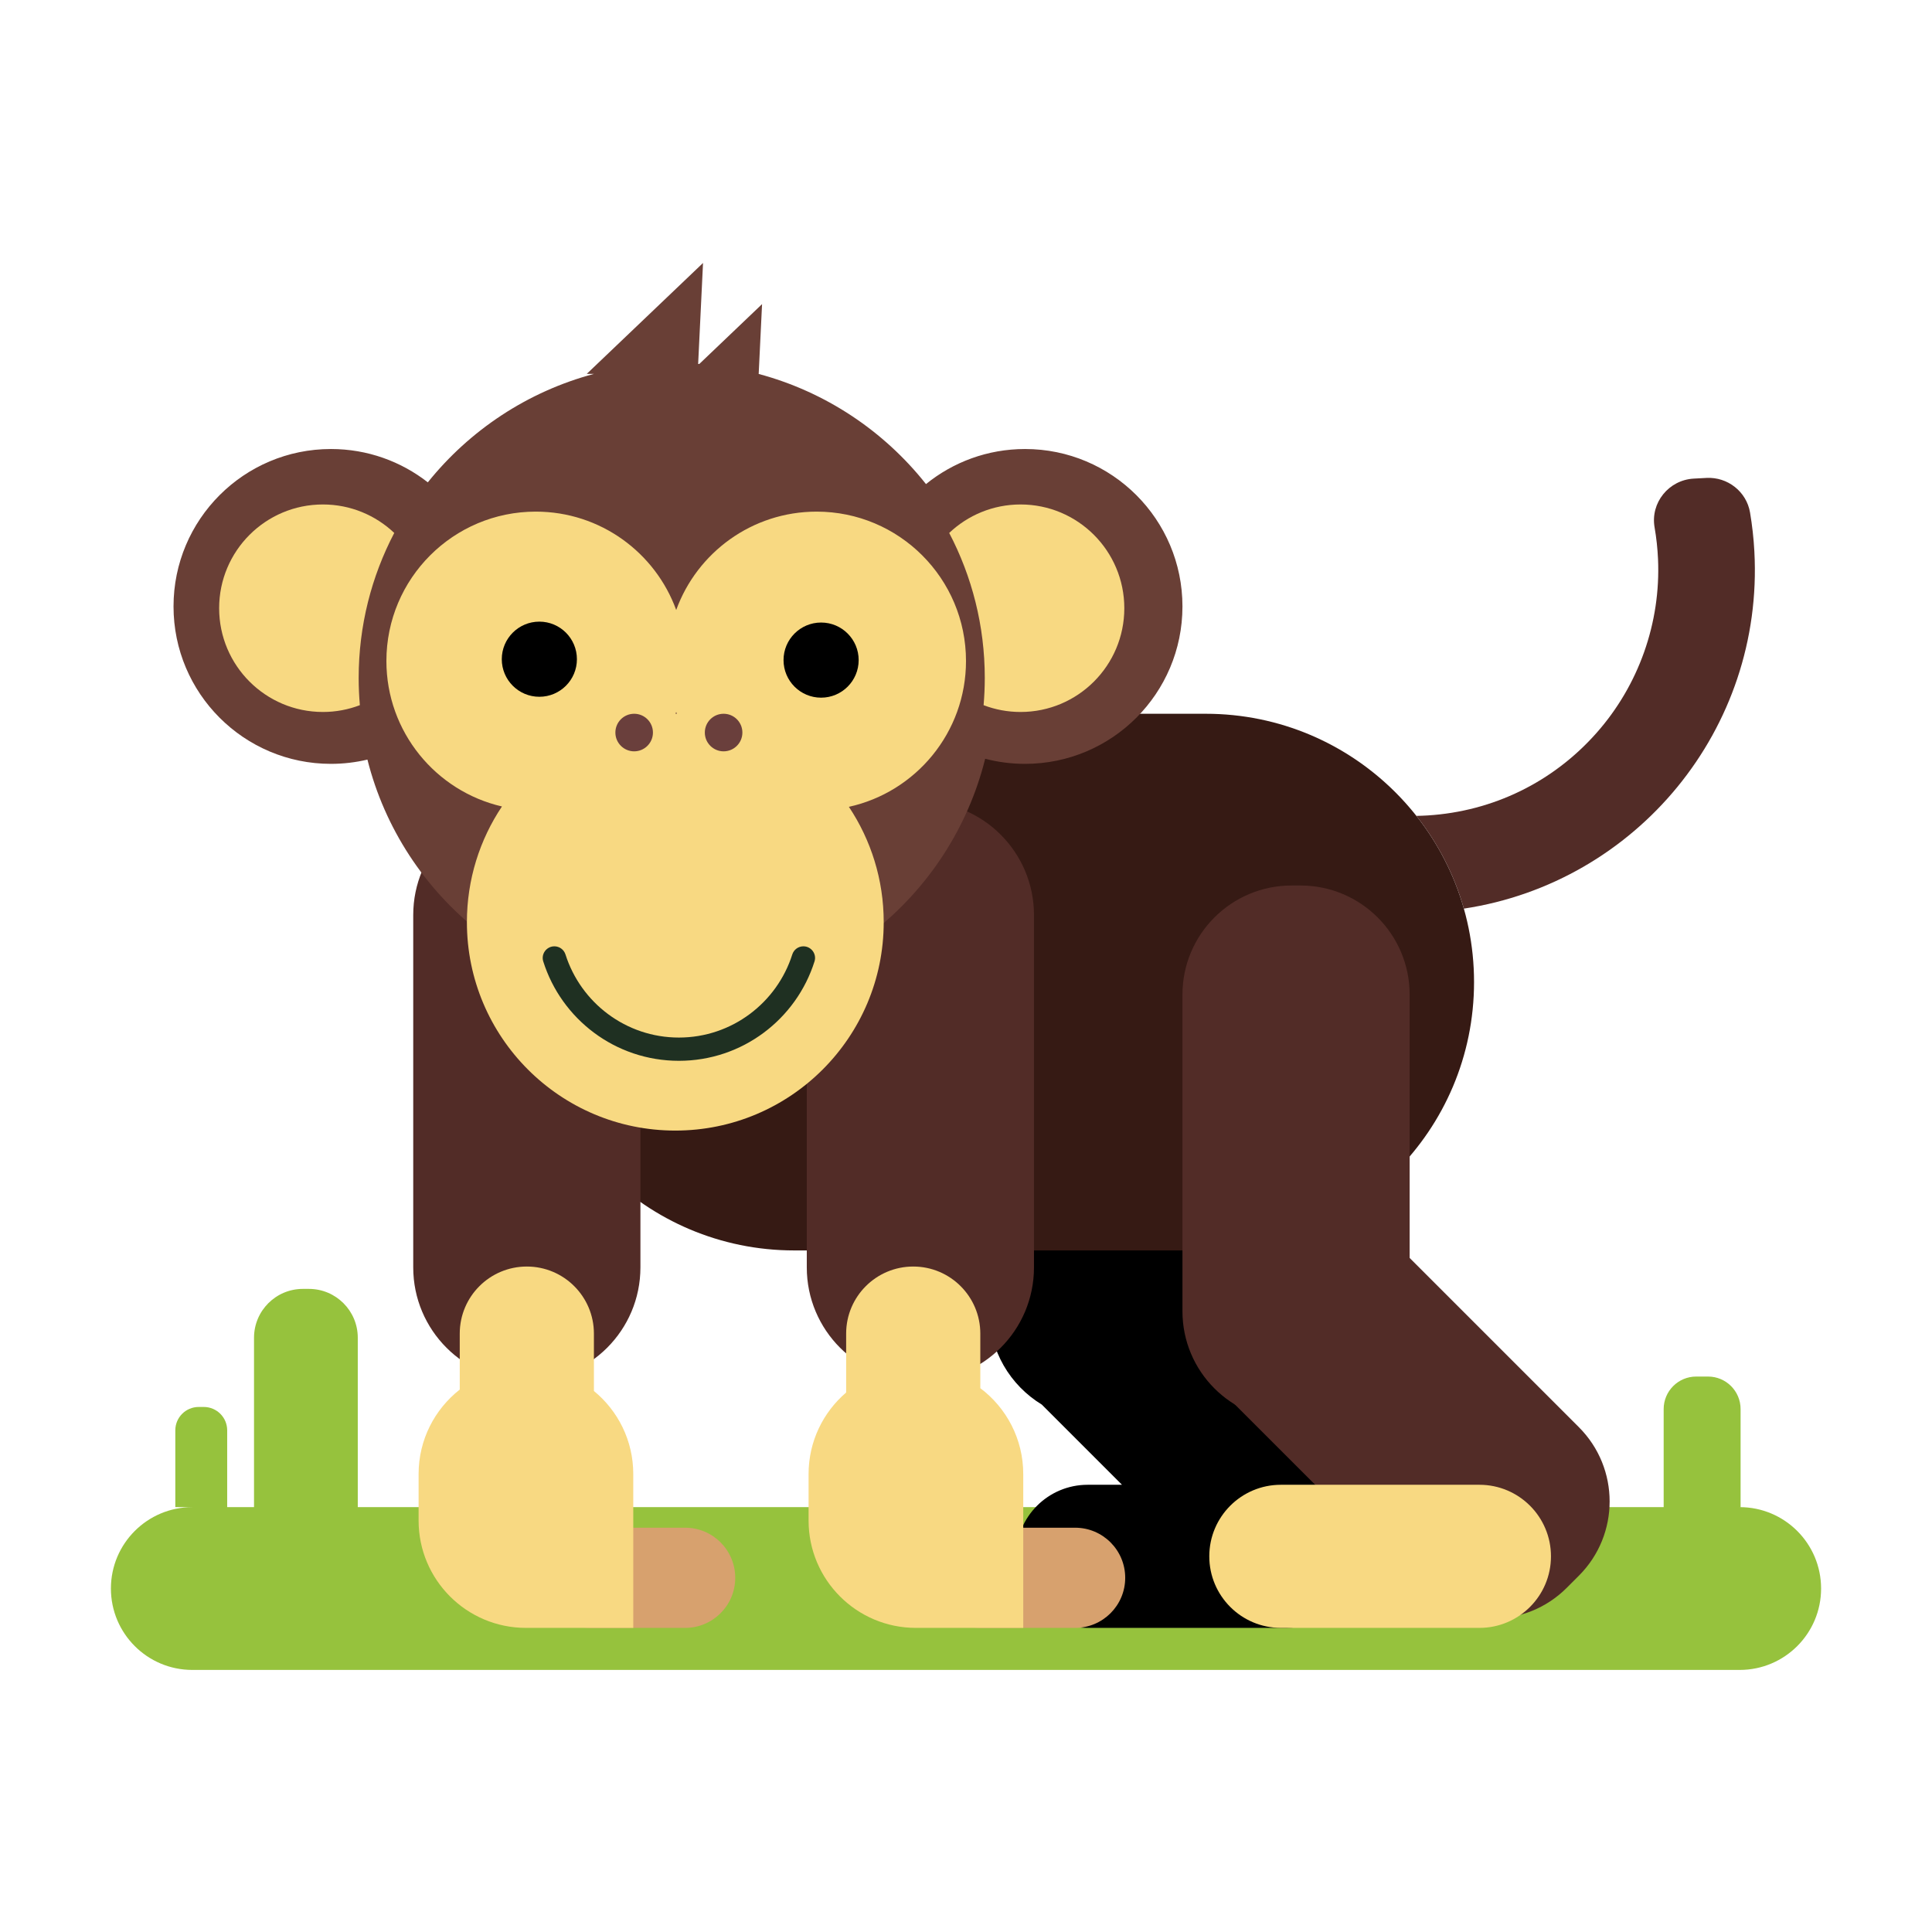 <?xml version="1.0" encoding="utf-8"?>
<svg xmlns="http://www.w3.org/2000/svg" version="1.1" id="Ebene_1" x="0px" y="0px" viewBox="0 0 1080 1080" style="enable-background:new 0 0 1080 1080;" width="400" height="400"> <style type="text/css"> .st0{fill:#96C23D;} .st1{fill:#361A14;} .st2{fill:#522C27;} .st3{fill:#693F36;} .st4{fill:#F8D982;} .st5{fill:#1F3022;} .st6{fill:#6A3F3C;} .st7{fill:#D7A16E;} </style> <path class="st0" d="M972.5,842.5h0.5v-54.813c0-10.044-8.143-18.187-18.187-18.187h-6.626c-10.044,0-18.187,8.143-18.187,18.187 V842.5H200v-94.694c0-15.081-12.225-27.306-27.306-27.306h-3.388c-15.081,0-27.306,12.225-27.306,27.306V842.5h-15v-42.919 c0-7.225-5.857-13.081-13.081-13.081h-2.837c-7.225,0-13.081,5.857-13.081,13.081V842.5h9.5C82.371,842.5,62,862.871,62,888v0 c0,25.129,20.371,45.5,45.5,45.5h865c25.129,0,45.5-20.371,45.5-45.5v0C1018,862.871,997.629,842.5,972.5,842.5z"/> <path d="M774.6,797.798l-94.6-94.6V556.001c0-33.69-27.311-61.001-61.001-61.001h-4.998C580.311,495,553,522.311,553,556.001 v176.998c0,22.105,11.758,41.463,29.36,52.163L627.198,830H608c-22.091,0-40,17.909-40,40v0c0,22.091,17.909,40,40,40h111 c8.626,0,16.607-2.74,23.14-7.383c9.405-2.624,18.287-7.62,25.684-15.016l6.776-6.776 C797.528,857.897,797.528,820.725,774.6,797.798z"/> <path class="st1" d="M444,699h230c82.843,0,150-67.157,150-150v0c0-82.843-67.157-150-150-150H444c-82.843,0-150,67.157-150,150v0 C294,631.843,361.157,699,444,699z"/> <path class="st2" d="M294.5,772L294.5,772c-35.07,0-63.5-28.43-63.5-63.5v-197c0-35.07,28.43-63.5,63.5-63.5h0 c35.07,0,63.5,28.43,63.5,63.5v197C358,743.57,329.57,772,294.5,772z"/> <path class="st2" d="M514.5,772L514.5,772c-35.07,0-63.5-28.43-63.5-63.5v-197c0-35.07,28.43-63.5,63.5-63.5h0 c35.07,0,63.5,28.43,63.5,63.5v197C578,743.57,549.57,772,514.5,772z"/> <path class="st2" d="M726.999,794h-4.998C688.311,794,661,766.689,661,732.999V556.001c0-33.69,27.311-61.001,61.001-61.001h4.998 c33.69,0,61.001,27.311,61.001,61.001v176.998C788,766.689,760.689,794,726.999,794z"/> <path class="st2" d="M882.6,880.825l-6.776,6.776c-22.927,22.927-60.099,22.927-83.027,0L680.612,775.415 c-22.927-22.927-22.927-60.099,0-83.027l6.776-6.776c22.927-22.927,60.099-22.927,83.027,0L882.6,797.798 C905.528,820.725,905.528,857.897,882.6,880.825z"/> <path class="st3" d="M573,251c-20.982,0-40.246,7.348-55.368,19.605c-23.45-29.62-56.124-51.596-93.684-61.605h0.164L426,170 l-35.089,33.469c-0.213-0.015-0.428-0.026-0.642-0.041L393,147l-65,62h4.051c-37.146,9.898-69.508,31.505-92.9,60.632 C224.219,257.959,205.423,251,185,251c-48.601,0-88,39.399-88,88c0,48.601,39.399,88,88,88c7.021,0,13.847-0.827,20.393-2.38 C224.846,501.837,294.744,559,378,559c83.424,0,153.433-57.394,172.721-134.848C557.837,426.009,565.303,427,573,427 c48.601,0,88-39.399,88-88C661,290.399,621.601,251,573,251z"/> <path class="st4" d="M540,369.5c0-46.116-37.384-83.5-83.5-83.5c-36.101,0-66.847,22.913-78.5,54.987 C366.347,308.913,335.601,286,299.5,286c-46.116,0-83.5,37.384-83.5,83.5c0,39.61,27.589,72.754,64.593,81.324 C268.22,469.327,261,491.569,261,515.5c0,64.341,52.159,116.5,116.5,116.5S494,579.841,494,515.5 c0-23.845-7.169-46.012-19.462-64.476C511.979,442.776,540,409.42,540,369.5z M378,398.013c0.122,0.336,0.257,0.665,0.383,0.998 c-0.254-0.002-0.507-0.009-0.761-0.01C377.746,398.671,377.879,398.345,378,398.013z"/> <g> <path class="st4" d="M200.5,379c0-29.262,7.193-56.841,19.89-81.082C209.994,288.06,195.959,282,180.5,282 c-32.033,0-58,25.967-58,58c0,32.032,25.967,58,58,58c7.281,0,14.243-1.354,20.664-3.804C200.733,389.187,200.5,384.121,200.5,379z "/> <path class="st4" d="M570.5,282c-15.459,0-29.494,6.06-39.89,15.918c12.698,24.241,19.89,51.819,19.89,81.082 c0,5.121-0.233,10.187-0.664,15.196c6.421,2.45,13.383,3.804,20.664,3.804c32.033,0,58-25.968,58-58 C628.5,307.967,602.533,282,570.5,282z"/> </g> <path class="st4" d="M827,910H716c-22.091,0-40-17.909-40-40v0c0-22.091,17.909-40,40-40h111c22.091,0,40,17.909,40,40v0 C867,892.091,849.091,910,827,910z"/> <path class="st5" d="M449.095,529c-2.84,0-5.345,1.844-6.203,4.552C434.367,560.448,409.181,580,379.5,580 s-54.867-19.552-63.392-46.448c-0.858-2.707-3.362-4.552-6.203-4.552l0,0c-4.378,0-7.547,4.247-6.231,8.422 C313.827,569.637,343.931,593,379.5,593c35.569,0,65.673-23.363,75.826-55.578C456.642,533.247,453.473,529,449.095,529L449.095,529 z"/> <path class="st2" d="M980.702,308.278c-0.399-7.382-1.213-14.643-2.416-21.763c-1.978-11.703-12.539-19.991-24.391-19.351 l-7.07,0.382c-13.955,0.754-24.301,13.478-21.905,27.247c1.014,5.825,1.661,11.754,1.927,17.761 c1.576,35.552-10.8,70.519-34.387,97.167c-24.321,27.477-57.836,43.836-94.374,46.118c-2.112,0.132-4.222,0.209-6.33,0.243 c11.996,15.182,21.122,32.737,26.551,51.848C914.709,493.367,986.07,407.629,980.702,308.278z"/> <circle cx="301.5" cy="368.5" r="21"/> <circle cx="459" cy="369" r="21"/> <circle class="st6" cx="354.5" cy="409.5" r="10.5"/> <circle class="st6" cx="404.5" cy="409.5" r="10.5"/> <path class="st7" d="M330,910h53c15.464,0,28-12.536,28-28l0,0c0-15.464-12.536-28-28-28h-53c-15.464,0-28,12.536-28,28l0,0 C302,897.464,314.536,910,330,910z"/> <path class="st7" d="M548,910h53c15.464,0,28-12.536,28-28l0,0c0-15.464-12.536-28-28-28h-53c-15.464,0-28,12.536-28,28l0,0 C520,897.464,532.536,910,548,910z"/> <g> <path class="st4" d="M332,777.571V745.5c0-20.711-16.789-37.5-37.5-37.5h0c-20.711,0-37.5,16.789-37.5,37.5v31.285 c-13.997,10.984-23,28.043-23,47.215v26c0,33.137,26.863,60,60,60h60v-86C354,805.285,345.428,788.574,332,777.571z"/> <path class="st4" d="M548,775.999V745.5c0-20.711-16.789-37.5-37.5-37.5h0c-20.711,0-37.5,16.789-37.5,37.5v32.924 c-12.848,11.004-21,27.333-21,45.576v26c0,33.137,26.863,60,60,60h60v-86C572,804.371,562.572,786.946,548,775.999z"/> </g> </svg>
